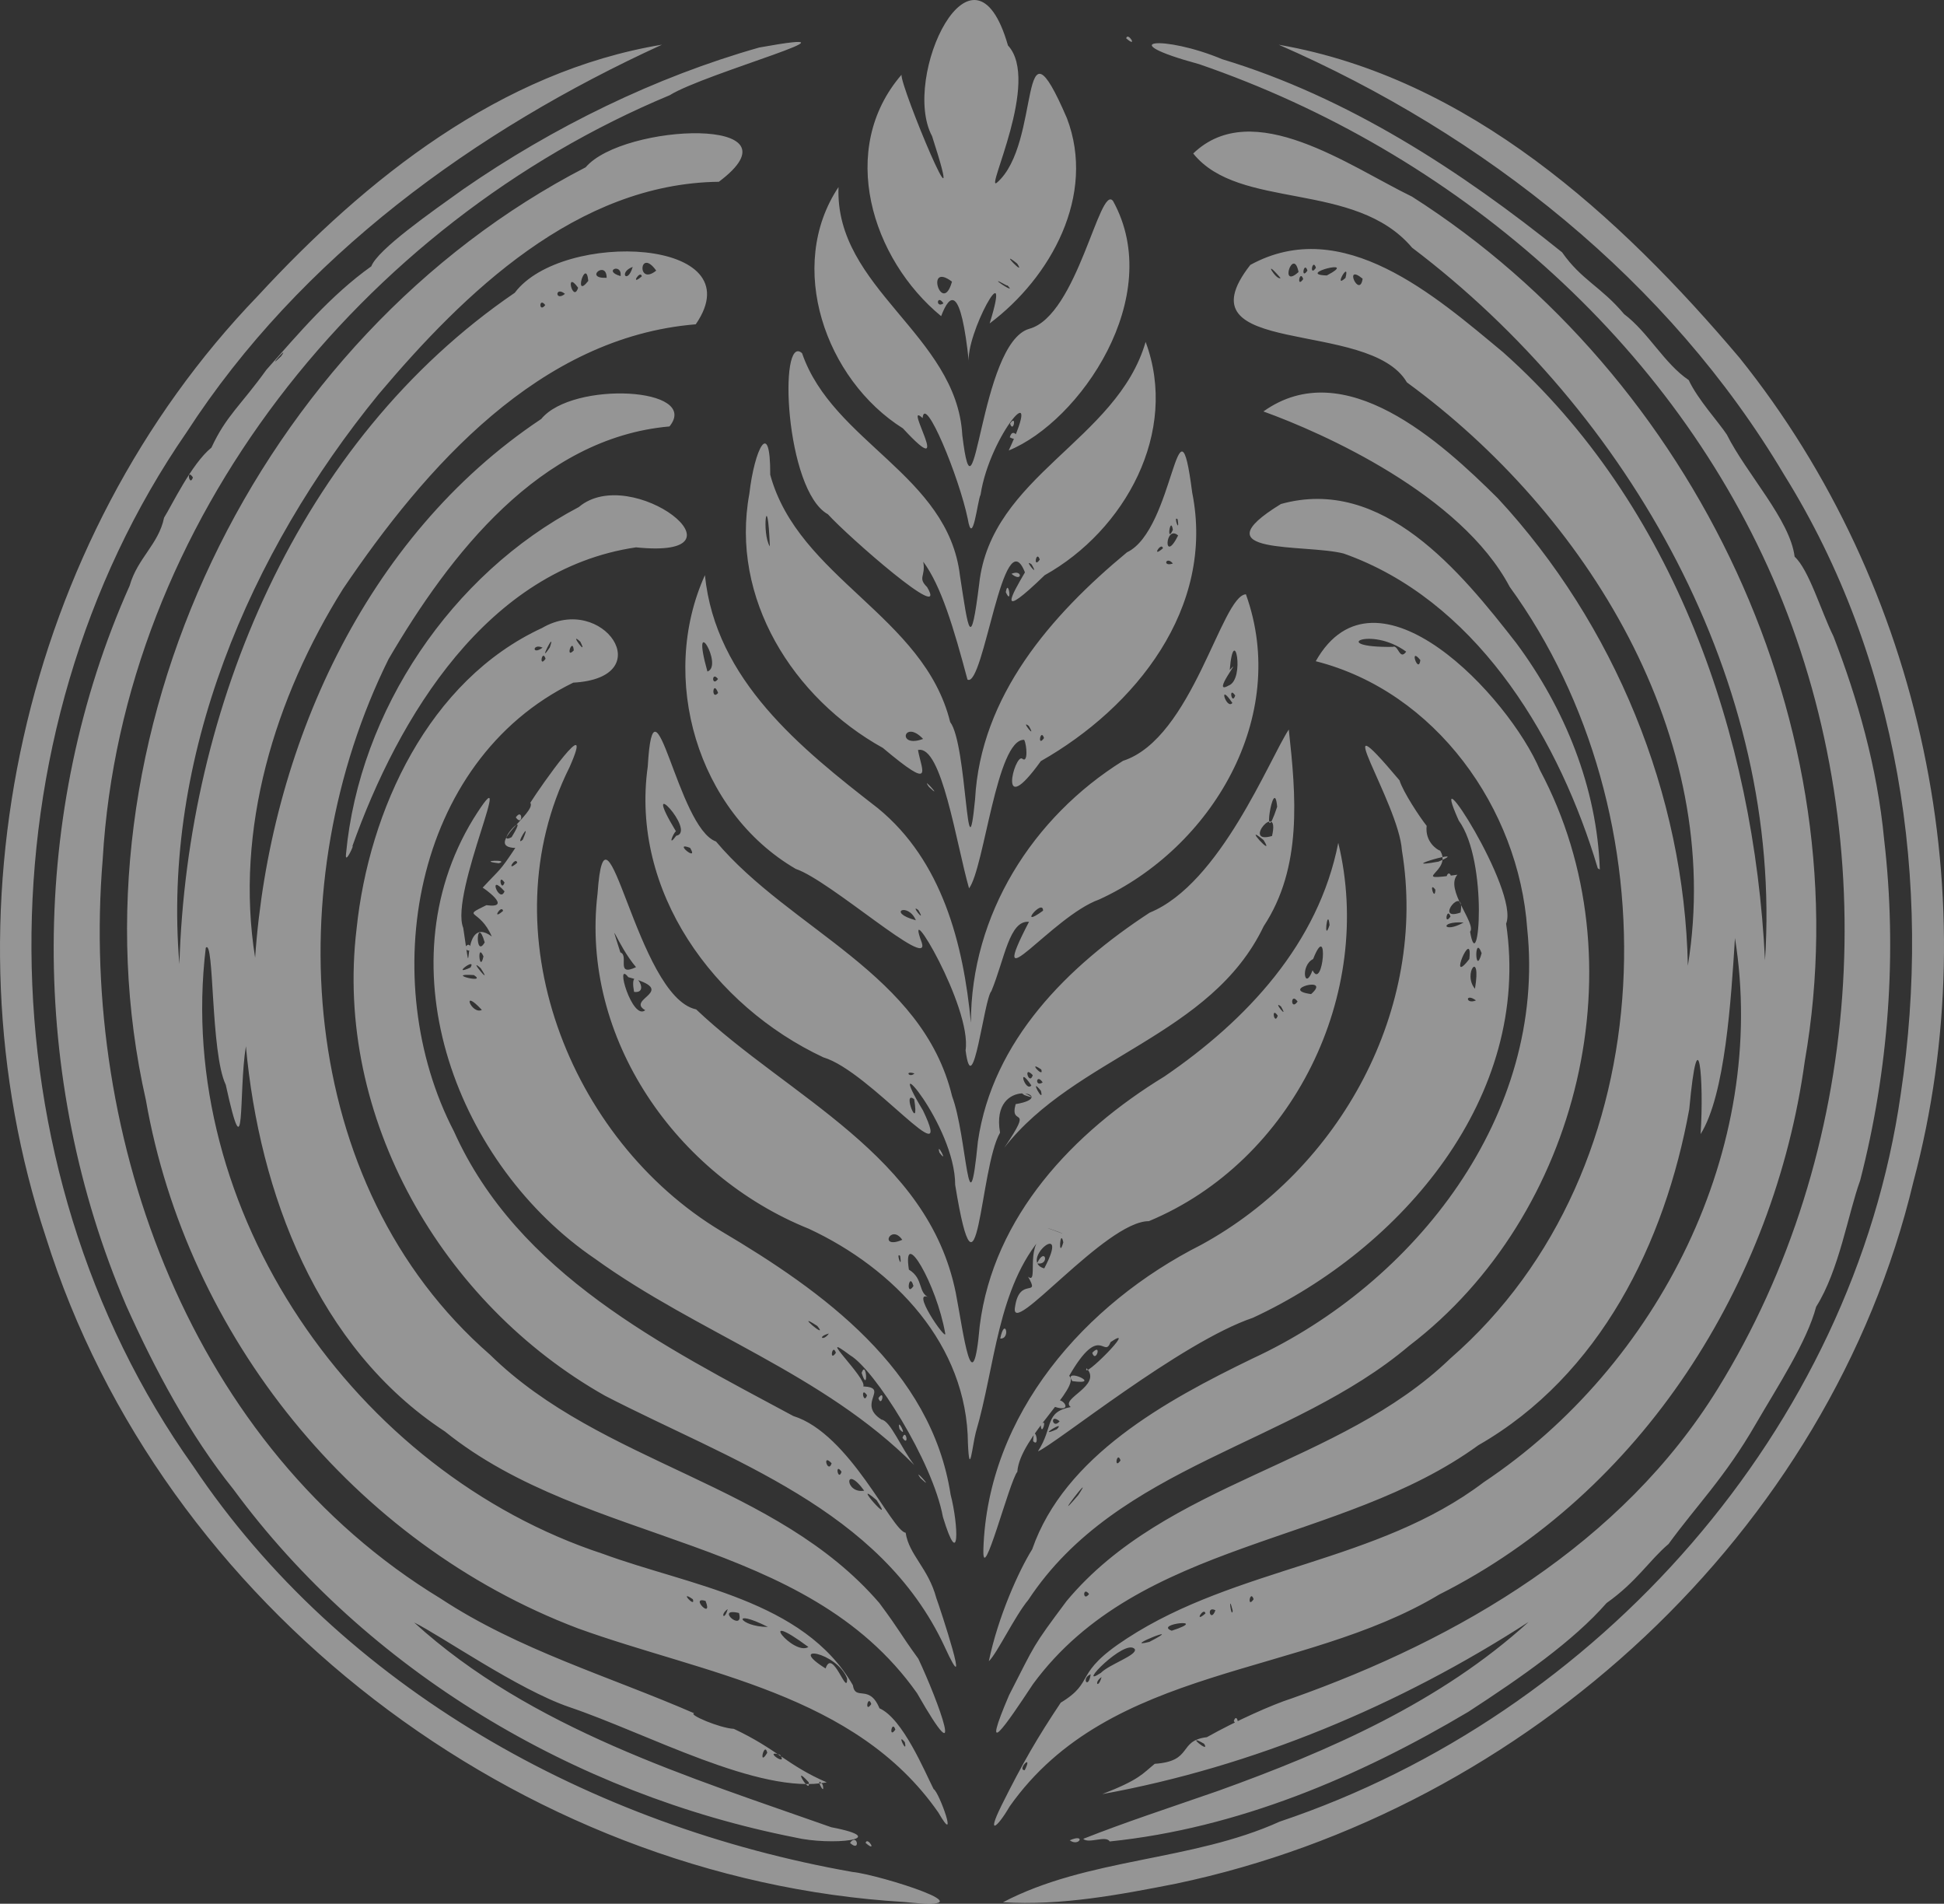 <?xml version="1.0" encoding="UTF-8" standalone="no"?>
<!-- Created with Inkscape (http://www.inkscape.org/) -->

<svg
   width="154.619mm"
   height="151.381mm"
   viewBox="0 0 154.619 151.381"
   version="1.1"
   id="svg1"
   xml:space="preserve"
   xmlns="http://www.w3.org/2000/svg"
   xmlns:svg="http://www.w3.org/2000/svg"><rect x="0" y="0" width="154.619" height="151.381" fill="#333333" stroke="none"/><defs
     id="defs1" /><g
     id="layer1"
     transform="translate(-266.176,-211.118)"><path
       style="opacity:0.5;fill:#f9f9f9;stroke-width:0.265"
       d="m 338.104,362.362 c -30.623,-1.825 -59.065,-23.5 -68.281,-52.871 -8.484,-25.578 -1.879,-55.414 16.864,-74.845 8.603,-9.326 19.318,-17.852 32.141,-19.975 -14.841,6.786 -28.774,16.873 -37.802,30.808 -16.626,24.067 -16.475,58.378 0.513,82.221 11.861,17.713 31.735,28.621 52.44,32.273 2.118,0.205 11.59,3.192 4.125,2.388 z m 7.845,0.021 c 6.773,-3.549 14.997,-3.237 22.014,-6.414 25.307,-8.485 45.573,-31.199 49.39,-57.842 2.541,-16.854 -0.18,-34.654 -9.269,-49.25 -9.165,-15.434 -23.875,-27.083 -40.199,-34.201 15.095,2.621 27.085,13.592 36.659,24.909 14.543,18.13 19.82,43.055 13.814,65.519 -6.664,27.903 -30.783,49.946 -58.635,55.798 -4.509,0.888 -9.178,1.768 -13.775,1.48 z m -12.165,-4.721 c 0.577,-0.834 0.866,0.808 0,0 z m 1.241,0.003 c 0.12,-0.564 0.984,0.856 0,0 z m -5.633,-0.439 c -17.517,-3.448 -34.026,-13.231 -44.657,-27.689 -3.448,-4.286 -6.254,-9.545 -8.513,-14.583 -7.739,-18.041 -7.752,-39.316 0.267,-57.265 0.621,-2.192 2.307,-3.292 2.738,-5.41 0.582,-0.914 2.176,-4.283 3.765,-5.566 1.179,-2.545 2.302,-3.313 4.374,-6.192 2.588,-2.918 5.113,-5.921 8.343,-8.226 0.502,-1.33 4.762,-4.308 7.296,-6.119 7.181,-4.969 15.303,-8.941 23.563,-11.281 9.567,-1.721 -4.303,2.031 -7.124,3.794 -24.444,10.177 -43.542,33.923 -45.1,60.762 -1.844,22.349 7.11,46.769 26.866,58.774 6.22,4.099 13.43,6.192 20.185,9.133 -0.538,0.076 1.998,1.173 3.15,1.237 3.363,1.574 4.31,2.932 7.389,4.254 -5.358,1.005 -14.268,-3.891 -20.49,-5.991 -4.077,-1.397 -10.241,-5.705 -12.331,-6.723 9.292,8.466 21.953,12.314 33.177,16.281 5.028,0.963 -0.04,1.491 -2.898,0.811 z m 2.218,-4.191 c -0.722,-0.887 0.246,1.117 0,0 z m -1.116,-0.198 c -1.458,-1.605 0.218,1.132 0,0 z m -2.274,-2.181 c -1.451,-0.463 0.687,1.033 0,0 z m -1.019,-0.16 c -0.221,-0.98 -0.738,1.22 0,0 z M 281.521,249.08 c -0.556,-0.802 -0.272,0.824 0,0 z m 7.012,-9.63 c 0.778,-1.107 -1.384,1.345 0,0 z m 62.726,118.007 c 1.309,-0.574 0.761,0.549 0,0 z m 1.073,-0.117 c 3.365,-1.331 6.7,-2.413 10.738,-3.818 8.811,-3.169 17.705,-7.068 24.686,-13.43 -10.255,6.64 -21.9,11.507 -33.911,13.691 2.971,-1.153 3.189,-1.607 4.174,-2.409 3.092,-0.207 1.821,-1.846 4.146,-2.117 2.295,-1.292 5.236,-2.607 6.773,-3.093 13.311,-4.724 26.258,-12.292 33.865,-24.617 11.563,-18.709 13.224,-43.253 4.786,-63.506 -8.292,-19.86 -25.863,-34.886 -46.041,-41.822 -7.092,-1.926 -2.805,-2.343 1.842,-0.391 9.972,3.011 18.972,8.866 27.03,15.354 1.537,2.204 3.104,2.732 4.932,4.914 1.932,1.458 3.192,3.93 5.139,5.247 0.733,1.562 2.365,3.317 3.03,4.332 1.563,3.122 5.033,6.779 5.393,9.71 1.145,1.045 2.102,4.34 3.092,6.339 1.905,4.929 3.482,10.4 4.028,16.149 1.052,9.018 0.362,18.325 -1.907,27.112 -0.953,2.615 -1.666,7.146 -3.501,10.044 -0.734,2.78 -3.038,6.293 -4.816,9.348 -2.429,4.212 -4.701,6.46 -6.922,9.515 -1.562,1.331 -2.531,2.996 -4.928,4.694 -2.664,3.038 -6.728,5.873 -11.001,8.654 -8.713,5.181 -18.365,9.264 -28.517,10.307 -0.318,-0.513 -1.665,0.211 -2.11,-0.206 z m 9.612,-7.564 c -1.651,-0.945 0.559,0.887 0,0 z m -16.145,4.976 c 1.74,-3.496 2.902,-5.475 4.744,-8.24 2.827,-1.715 0.902,-2.283 5.267,-5.109 8.731,-5.696 19.937,-6.02 28.376,-12.42 13.896,-9.258 22.666,-26.568 19.983,-43.275 -0.306,4.861 -0.776,12.491 -2.734,15.592 0.286,-4.263 -0.181,-9.752 -0.901,-1.986 -1.931,10.631 -7.095,21.177 -16.778,26.727 -10.952,7.966 -26.922,7.441 -35.417,18.991 -2.261,3.423 -4.185,6.219 -1.907,0.887 2.142,-4.173 1.786,-3.745 4.582,-7.495 7.944,-9.516 21.681,-10.766 30.518,-19.285 17.336,-15.086 17.734,-43.431 4.72,-61.358 -3.883,-7.344 -14.846,-12.237 -19.588,-13.945 6.44,-4.6 14.127,2.418 18.635,6.895 9.277,10.013 14.85,23.549 15.123,37.183 2.964,-18.206 -8.068,-35.965 -22.345,-46.39 -2.983,-5.133 -18.292,-1.883 -12.454,-9.341 7.351,-4.028 14.709,2.465 20.117,6.957 13.635,12.133 19.95,30.505 20.819,48.337 1.455,-22.068 -10.775,-43.578 -28.068,-56.663 -4.539,-5.373 -13.756,-2.94 -17.41,-7.491 4.74,-4.561 12.419,1.013 17.405,3.432 22.503,14.335 35.873,42.245 31.235,68.755 -2.428,17.656 -12.945,34.29 -29.078,42.404 -10.966,6.591 -26.191,5.533 -34.172,16.863 -1.003,1.731 -1.816,2.289 -0.67,-0.023 z m 1.88,-2.871 c 0.715,-1.43 -0.663,-0.005 0,0 z m 5.247,-7.624 c -0.789,0.306 -0.184,1.258 0,0 z m 0.864,0.219 c -0.637,0.435 -0.268,0.98 0,0 z m -0.057,-0.332 c 0.696,-0.7 2.944,-1.418 2.696,-1.895 -0.765,-0.9 -4.767,3.256 -2.696,1.895 z m 3.855,-2.464 c 3.165,-1.631 -2.403,0.597 0,0 z m 1.781,-0.89 c 3.165,-1.028 -1.468,-0.549 0,0 z m 2.686,-1.375 c -0.122,-0.564 -0.982,0.856 0,0 z m 0.79,-0.254 c -0.782,-0.389 -0.372,1.052 0,0 z m 1.379,0.048 c -0.392,-1.6 -0.119,0.694 0,0 z m 1.662,-0.923 c -0.272,-0.824 -0.556,0.803 0,0 z m -13.089,-0.413 c -0.518,-0.676 -0.518,0.676 0,0 z m 21.759,-104.594 c -1.569,-1.289 -0.242,1.626 0,0 z m -4.727,0.03 c -0.272,-0.824 -0.556,0.803 0,0 z m 1.877,-0.287 c 2.726,-1.434 -2.588,-0.081 0,0 z m 1.486,0.195 c 0.388,-1.505 -1.029,0.958 0,0 z m -5.165,0.008 c -1.524,-1.777 -0.334,0.239 0,0 z m 1.433,-0.478 c -0.419,-2.059 -1.575,1.43 0,0 z m 0.707,-0.113 c -0.272,-0.824 -0.556,0.803 0,0 z m 0.676,-0.225 c -0.272,-0.824 -0.556,0.803 0,0 z m -30.038,122.83 c -6.589,-9.465 -18.612,-11.002 -28.652,-14.632 -17.829,-6.754 -31.1,-23.289 -34.373,-42.012 -6.531,-28.843 8.853,-60.686 34.977,-74.174 2.989,-3.51 17.586,-4.088 10.595,1.151 -11.28,0.138 -20.225,8.794 -27.058,16.891 -10.285,12.594 -17.24,28.851 -15.849,45.316 0.614,-20.371 9.438,-41.619 26.675,-53.38 3.76,-5.016 19.135,-4.378 14.394,2.507 -12.433,1.012 -21.508,11.356 -28.059,21.045 -5.406,8.635 -8.631,19.115 -6.987,29.319 1.142,-16.523 8.668,-33.461 22.757,-42.836 2.497,-3.052 12.712,-2.51 10.2,0.594 -10.307,0.901 -17.487,10.197 -22.343,18.499 -8.74,17.64 -7.469,41.783 8.076,55.322 8.909,8.738 22.737,10.193 30.957,19.736 1.752,2.363 1.526,2.259 3.102,4.433 1.602,3.404 3.913,9.767 -0.103,2.737 -8.881,-12.577 -26.199,-11.662 -37.545,-20.804 -10.169,-6.663 -14.771,-18.995 -15.834,-30.636 -0.61,3.705 0.031,10.51 -1.602,3.064 -1.222,-2.541 -0.904,-11.713 -1.59,-10.892 -2.518,20.893 11.857,41.708 31.61,48.198 6.88,2.527 15.941,3.655 19.856,10.434 0.198,1.306 1.303,-0.135 2.117,1.84 1.858,0.819 3.604,5.044 4.306,6.423 0.445,0.229 2.044,4.752 0.374,1.859 z m -2.662,-5.585 c -0.722,-0.887 0.246,1.117 0,0 z m -0.753,-1.004 c -0.272,-0.824 -0.556,0.803 0,0 z m -1.915,-2.027 c -0.271,-0.824 -0.555,0.803 0,0 z m -1.921,-2.036 c -0.85,-2.155 -4.852,-2.751 -1.712,-0.796 0.552,-1.689 1.737,2.332 1.712,0.796 z m -3.079,-2.504 c -4.37,-3.239 -1.187,0.758 -3e-4,-6e-5 z m -3.222,-1.594 c -3.062,-1.55 -2.281,0.004 0,0 z m -2.298,-1.108 c -2.009,-0.476 0.425,1.612 0,0 z m -0.899,-0.311 c -0.638,0.435 -0.268,0.98 0,0 z m -1.764,-0.653 c -1.304,-0.386 0.632,1.585 0,0 z m -1.008,-0.13 c -1.193,-0.823 0.253,0.776 0,0 z M 309.544,235.376 c -0.518,-0.676 -0.518,0.676 0,0 z m 1.57,-0.89 c -0.805,-0.65 -0.805,0.65 0,0 z m 1.044,-0.488 c -1.087,-1.493 -0.401,1.279 0,0 z m 0.809,-0.545 c -0.181,-1.916 -1.221,1.56 0,0 z m 1.46,-0.244 c -0.002,-1.443 -1.849,0.081 0,0 z m 1.11,-0.136 c 0.127,-1.088 -1.466,-0.417 2e-5,-4e-5 z m 0.963,-0.732 c -1.16,0.429 -0.423,1.433 0,0 z m 0.725,0.748 c -0.121,-0.564 -0.983,0.856 0,0 z m 1.144,-0.453 c -1.354,-1.892 -1.561,1.269 0,0 z m 45.939,115.339 c 0.272,-0.824 0.556,0.803 0,0 z m -22.999,-5.913 c -5.086,-10.941 -17.091,-14.831 -27.013,-19.957 -12.942,-7.304 -21.564,-22.129 -19.759,-37.131 0.985,-9.446 5.739,-19.756 14.753,-23.92 4.841,-2.825 9.438,3.96 2.479,4.348 -12.812,6.25 -15.699,23.732 -9.485,35.689 5.092,11.336 16.626,17.055 26.989,22.627 4.507,1.402 7.852,9.167 8.935,9.279 0.263,1.769 1.804,2.814 2.441,5.199 0.254,0.668 2.943,8.832 0.659,3.868 z m -5.415,-11.659 c -2.243,-1.931 1.652,2.467 0,0 z m -0.983,-0.748 c -1.6,-2.215 -1.566,0.268 0,0 z m -1.802,-1.504 c -0.556,-0.802 -0.271,0.824 0,0 z m -0.788,-0.676 c -0.808,-0.858 -0.28,0.888 0,0 z m -22.752,-63.977 c -0.272,-0.824 -0.556,0.803 0,0 z m 0.338,-0.901 c 0.552,-1.599 -1.071,1.617 0,0 z m 1.905,0.241 c -0.082,-1.11 -0.718,0.749 0,0 z m -2.481,-0.22 c -0.81,-0.371 -0.873,0.641 0,0 z m 3,-0.474 c -1.015,-0.941 0.703,1.372 0,0 z m 32.493,81.072 c 0.737,-3.553 2.391,-7.209 3.45,-8.903 2.577,-7.412 10.608,-11.817 17.522,-15.167 12.958,-5.992 23.408,-19.384 21.849,-34.19 -0.677,-9.56 -7.301,-18.848 -16.819,-21.26 4.795,-8.488 15.382,2.83 17.839,8.674 8.08,15.169 3.179,35.389 -10.399,45.754 -9.35,7.92 -23.201,9.448 -30.302,20.215 -1.066,1.275 -2.485,4.259 -3.14,4.877 z m 7.111,-13.207 c 1.514,-2.296 -2.404,2.805 0,0 z m 3.364,-2.76 c -0.272,-0.824 -0.556,0.803 0,0 z m 23.848,-63.639 c -0.937,-1.167 -0.154,1.174 0,0 z m -1.127,-0.673 c -2.868,-2.094 -6.289,-0.308 -1.069,-0.381 0.442,-0.211 0.534,1.123 1.069,0.381 z m -33.629,71.372 c 0.343,-10.757 8.09,-19.541 17.324,-24.205 11.058,-6.034 18.049,-18.773 15.963,-31.376 -0.239,-3.751 -6.323,-12.849 -0.19,-5.557 0.286,0.924 1.615,2.936 2.159,3.617 -0.146,1.252 0.807,1.894 1.075,1.978 1.038,1.697 -2.684,2.475 1.37,1.908 -1.034,1.15 1.535,3.897 1.009,4.536 0.666,3.87 1.5,-5.553 -0.905,-8.85 -2.712,-6.063 4.856,5.606 3.77,8.208 2.055,13.751 -8.304,25.85 -20.138,31.337 -5.741,1.948 -15.699,10.046 -17.098,10.624 1.27,-1.977 0.501,-3.113 2.608,-3.526 -0.896,-0.676 2.539,-1.687 1.264,-3.085 -0.482,1.08 4.227,-3.653 1.908,-2.081 -0.534,1.387 -0.826,-1.594 -3.296,2.686 0.988,0.888 -3.94,4.859 -4.124,7.629 -0.626,0.739 -2.804,9.249 -2.698,6.158 z m 5.84,-9.538 c 0.833,-0.847 -1.793,0.791 0,0 z m 0.225,-0.638 c -0.836,-0.679 -0.564,0.699 0,0 z m 33.115,-33.464 c -0.877,-0.636 -0.838,0.356 0,0 z m -0.082,-0.927 c 0.543,-3.243 -1.019,-1.208 10e-5,2e-5 z m -0.447,-2.365 c 0.304,-2.669 -1.788,2.317 1e-4,0 z m 0.979,-0.464 c -0.599,-1.612 -0.534,1.982 0,0 z m -1.436,-2.438 c -1.996,-0.134 -1.629,0.918 0,0 z m -1.042,-0.477 c -0.271,-0.824 -0.555,0.803 0,0 z m 0.799,-0.316 c 0.415,-2.392 -2.202,0.77 0,0 z m -0.936,-1.616 c -0.697,-2.018 0.729,-1.946 0,0 z m -1.064,-0.198 c -0.576,-0.78 -0.049,1.026 0,0 z m 0.253,-2.237 c 2.821,-1.198 -3.836,0.704 0,0 z m -39.421,52.116 c -0.83,-4.472 -5.469,-11.743 -7.378,-12.857 -2.939,-2.204 1.387,1.862 1.041,2.472 2.133,0.11 -0.556,1.354 1.446,2.637 0.722,0.1 1.553,2.258 2.615,3.62 -7.22,-7.282 -17.21,-10.494 -25.396,-16.407 -10.881,-7.388 -16.925,-23.081 -9.691,-34.956 3.783,-6.04 -1.914,5.879 -0.79,8.65 0.898,5.995 -0.4,-1.321 2.268,0.679 -0.972,-2.263 -2.47,-1.477 -0.43,-2.489 2.192,0.3 -0.299,-1.426 -0.294,-1.391 1.404,-1.521 1.311,-1.22 2.597,-3.16 -2.593,-0.091 1.722,-2.838 1.194,-3.595 0.834,-1.326 5.225,-7.587 3.121,-2.831 -6.525,13.046 -0.067,29.618 12.064,36.901 8.072,4.776 16.704,10.978 18.243,20.946 0.639,2.449 0.736,6.2 -0.61,1.781 z m -6.036,-9.678 c -0.556,-0.802 -0.271,0.824 0,0 z m -2.478,-3.379 c -0.272,-0.824 -0.556,0.803 0,0 z m -0.557,-1.533 c -0.98,0.268 -0.436,0.638 0,0 z m -0.92,-0.6 c -2.005,-1.313 0.985,1.219 0,0 z m -26.682,-25.132 c -1.708,-1.844 -0.817,0.411 0,0 z m -0.632,-2.77 c -2.452,-0.165 1.146,0.745 0,0 z m 0.536,-0.551 c -1.143,-1.024 1.107,1.684 0,0 z m -0.805,-0.051 c 0.515,-0.889 -1.646,0.754 0,0 z m 1.03,-0.885 c -0.533,-1.201 -0.315,1.448 0,0 z m 0.097,-1.113 c -0.669,-2.315 -0.79,1.381 0,0 z m 1.463,-2.505 c -0.121,-0.564 -0.983,0.856 0,0 z m 0.114,-1.555 c -1.388,-1.564 -0.398,1.033 0,0 z m 0,-0.7 c -0.556,-0.802 -0.272,0.824 0,0 z m 1.012,-1.574 c -0.121,-0.564 -0.983,0.856 0,0 z m 0.437,-1.83 c 0.791,-1.833 -0.721,0.653 0,0 z m -0.886,-0.202 c 1.604,-2.594 -1.466,0.752 0,0 z m 32.524,50.969 c -0.731,-1.037 1.257,1.185 0,0 z m 3.771,-2.76 c -0.058,-7.858 -5.874,-13.913 -12.653,-17.07 -10.506,-4.223 -18.184,-15.146 -16.807,-26.652 0.655,-9.264 3.086,8.204 7.842,9.206 7.375,6.982 18.456,11.587 20.654,22.558 0.613,3.181 1.332,9.069 1.902,2.604 1.096,-8.722 7.465,-15.415 14.681,-19.821 6.553,-4.47 12.268,-10.582 13.835,-18.583 2.91,12.004 -3.597,25.308 -15.062,30.082 -3.446,-0.013 -11.149,9.521 -10.644,6.805 0.359,-2.451 2.033,-0.647 1.035,-2.387 0.84,0.664 -0.229,-2.311 1.208,-3.3 -3.664,4.148 -3.814,10.437 -5.364,15.67 -0.289,1.128 -0.501,3.669 -0.627,0.888 z m -1.804,-8.729 c -0.685,-3.957 -3.432,-8.616 -2.893,-5.094 1.229,0.749 0.657,1.88 1.685,2.258 -1.743,-0.937 1.3,3.474 1.208,2.835 z m -2.529,-3.785 c -0.337,-1.233 -0.643,0.943 0,0 z m 10.4,-1.404 c 2.171,-4.107 -2.092,-0.584 0,0 z m -0.574,-0.402 c 0.673,-1.395 1.021,0.204 0,0 z m -10.884,-0.589 c -0.386,-0.387 0.195,1.26 0,0 z m 12.977,-1.084 c -0.256,-1.236 -0.418,1.488 0,0 z m -12.809,-0.199 c -0.912,-1.316 -1.903,0.809 0,0 z m 12.744,-0.494 c 0.059,-0.027 -2.655,-0.969 0,0 z m 17.121,-17.328 c -0.556,-0.803 -0.271,0.824 0,0 z m -50.309,-0.436 c -1.598,-0.921 2.813,-1.527 -1.348,-2.627 -1.109,-1.437 0.315,3.493 1.348,2.627 z m -0.887,-1.457 c -0.463,-2.486 1.477,0.185 0,0 z m 51.45,1.157 c -0.749,-0.583 0.712,1.229 0,0 z m 1.324,-0.39 c -0.576,-0.808 -0.576,0.808 0,0 z m 1.074,-0.591 c 1.706,-1.499 -2.628,-0.354 0,0 z m 0.115,-1.897 c 0.838,1.694 1.323,-4.127 0.046,-0.891 -1.048,0.524 -0.664,2.602 -0.046,0.891 z m -53.808,-0.245 c -1.54,-1.829 -2.263,-4.408 -1.246,-1.173 0.712,0.237 -0.406,1.953 1.246,1.173 z m 55.162,-3.35 c -0.159,-1.568 -0.514,1.569 0,0 z m -23.578,41.045 c 0.048,-1.62 0.618,0.605 0,0 z m -10.391,-0.271 c 0.272,-0.824 0.556,0.803 0,0 z m -0.234,-0.691 c -0.275,-1.13 0.734,0.858 0,0 z m 11.235,-0.313 c 0.576,-0.78 0.049,1.025 0,0 z m 1.051,-1.476 c 0.188,-1.414 1.956,0.659 0,0 z m -13.967,-0.674 c 0.556,-0.802 0.272,0.824 0,0 z m 15.425,-1.354 c -0.835,-1.16 2.533,0.358 0,0 z m -16.759,-0.655 c 0.387,-1.126 0.549,1.75 0,0 z m 18.342,-1.596 c 0.808,-0.858 0.28,0.888 0,0 z m -7.318,-1.133 c 0.366,-1.808 0.855,0.055 0,0 z m -3.584,-12.222 c 0.002,-4.787 -5.947,-11.525 -2.561,-5.917 2.678,5.591 -4.222,-3.133 -7.922,-4.221 -8.711,-4.083 -15.361,-13.204 -13.968,-23.128 0.488,-8.382 2.355,4.866 5.427,5.964 5.946,7.05 16.42,10.492 18.782,20.265 1.189,3.167 1.284,11.371 2.05,3.582 1.178,-8.04 7.162,-13.941 13.661,-18.19 5.611,-2.281 9.529,-12.237 11.065,-14.561 0.577,5.264 1.092,10.959 -1.996,15.64 -4.177,8.741 -14.979,10.371 -20.631,17.613 2.45,-3.62 0.38,-1.545 0.902,-3.465 3.734,-0.62 -2.054,-2.412 -1.24,2.269 -1.634,2.793 -1.748,15.315 -3.569,4.149 z m -3.261,-6.811 c -1.019,-0.806 0.465,2.888 0,0 z m 10.077,-0.672 c -1.023,-1.254 0.325,1.216 0,0 z m -0.757,-0.423 c -1.189,-1.757 -0.464,0.582 0,0 z m 0.901,-0.24 c -0.526,-0.774 -0.649,0.429 0,0 z m -0.788,-0.576 c -0.808,-0.858 -0.28,0.888 0,0 z m -9.41,-0.136 c -0.829,-0.256 -0.414,0.392 0,0 z m 10.086,-0.314 c -1.194,-0.823 0.254,0.776 0,0 z M 321.063,278.537 c -1.447,-0.558 0.755,1.232 0,0 z m 45.61,-0.622 c -1.832,-1.506 1.015,1.613 0,0 z m -46.713,-0.338 c 1.687,-0.321 -3.021,-5.308 -0.022,-0.354 -0.217,0.133 -0.691,1.324 0.022,0.354 z m 47.389,0.018 c 0.678,-2.93 -2.489,0.722 0,0 z m 0.409,-2.327 c -0.264,-2.798 -1.317,3.999 0,0 z m -26.864,27.493 c -0.282,-0.986 0.782,1.053 0,0 z m 6.744,-4.571 c -1.044,-0.737 1.673,0.608 0,0 z m -4.663,-3.549 c 0.519,-3.45 -5,-12.617 -3.489,-8.58 0.778,2.321 -7.287,-4.934 -10.016,-5.848 -7.85,-4.572 -10.926,-15.191 -7.227,-23.36 0.84,8.334 7.615,13.77 13.759,18.534 5.108,4.178 6.798,10.777 7.396,17.059 0.003,-8.597 4.899,-16.337 12.097,-20.827 5.533,-1.787 7.833,-13.149 9.776,-13.244 3.505,9.732 -2.717,20.167 -11.662,24.264 -3.769,1.342 -9.147,8.628 -5.59,1.78 -1.571,-0.141 -1.928,2.936 -2.993,5.514 -0.58,0.596 -1.483,9.024 -2.051,4.708 z m -3.954,-10.343 c -0.61,-1.457 -2.376,-0.649 0,0 z m 10.117,-0.763 c 0.007,-1.032 -2.103,1.539 0,0 z m -9.919,-0.049 c -0.749,-0.583 0.712,1.229 0,0 z m 24.977,-16.47 c -1.189,-1.757 -0.464,0.582 0,0 z m 0.225,-0.591 c -0.556,-0.803 -0.272,0.824 0,0 z m -41.127,-0.202 c -0.42,-1.13 -0.58,0.651 0,0 z m 40.595,-0.587 c 1.359,-0.491 0.423,-5.14 0.095,-1.239 1.098,-1.22 -1.542,2.056 -0.095,1.239 z M 323.285,265.112 c -0.518,-0.676 -0.518,0.676 0,0 z m -0.844,-0.594 c 1.324,-0.445 -1.398,-5.011 0,0 z m -19.295,21.957 c 0.576,-0.808 0.576,0.808 0,0 z m 40.105,-4.717 c -1.024,-3.575 -2.173,-11.442 -4.062,-11 0.295,1.658 1.36,3.318 -2.792,-0.166 -7.142,-3.962 -12.161,-11.894 -10.619,-20.22 0.401,-3.524 1.68,-6.128 1.659,-1.502 2.24,8.219 12.227,11.22 14.312,19.665 1.355,1.753 1.31,13.05 1.981,6.143 0.441,-8.225 6.045,-14.64 12.081,-19.64 3.774,-1.786 4.043,-13.626 5.187,-4.752 1.841,9.165 -4.505,17.077 -12.037,21.355 -3.521,4.894 -2.081,-0.6 -1.485,-0.198 0.484,0.419 0.37,-1.111 0.157,-1.497 -2.198,-0.065 -3.166,10.174 -4.381,11.811 z m -3.655,-11.881 c -1.528,-1.621 -2.128,0.783 0,0 z m 9.618,-0.072 c -0.271,-0.824 -0.555,0.803 0,0 z m -1.211,-0.961 c -0.749,-0.583 0.712,1.229 0,0 z m 11.461,-12.917 c -0.538,-0.638 -0.863,0.297 0,0 z m -0.79,-1.212 c -0.12,-0.564 -0.983,0.856 0,0 z m 1.206,-1.016 c -1.041,-0.924 -1.198,2.388 0,0 z m -32.472,0.871 c -0.187,-4.888 -0.679,-1.043 0,0 z m 32.056,-1.322 c -0.196,-1.19 -0.535,1.182 0,0 z m 0.379,-0.831 c -0.386,-0.387 0.195,1.26 0,0 z m 33.108,26.75 c -3.168,-9.961 -9.6,-20.391 -19.904,-24.033 -3.056,-0.789 -11.694,0.171 -4.991,-3.938 8.088,-2.252 14.297,5.382 18.717,11.055 3.865,5.202 6.428,11.496 6.647,18.01 l -0.163,-0.096 -0.306,-0.998 z m -87.102,0.594 c -1.871,-0.216 0.966,-0.307 0,0 z M 293.697,279.015 c 1.06,-11.413 8.419,-22.27 18.515,-27.576 4.191,-3.55 14.153,4.189 4.548,3.203 -11.799,1.737 -18.897,13.449 -22.567,23.793 0.243,-0.335 -0.614,1.577 -0.495,0.58 z m 13.504,-2.902 c 0.576,-0.808 0.576,0.808 0,0 z m 32.861,-2.422 c -0.731,-1.037 1.257,1.185 0,0 z m -0.647,-3.022 c 0.564,-0.699 0.836,0.679 0,0 z m 3.711,-5.511 c -1.105,-4.147 -2.098,-7.462 -3.518,-9.375 0.214,1.194 -0.476,1.24 0.309,2.023 1.783,3.041 -6.246,-3.984 -7.893,-5.795 -3.418,-1.896 -3.942,-14.5 -2.055,-12.808 2.439,7.083 11.599,9.674 12.556,17.668 0.69,4.482 0.856,6.098 1.532,0.681 0.936,-8.618 10.961,-11.384 13.238,-19.247 2.671,7.171 -1.649,14.995 -8.032,18.554 -3.869,3.75 -2.633,1.59 -1.566,-0.226 -1.714,-4.375 -3.278,9.229 -4.569,8.525 z m 5.103,-9.154 c -0.749,-0.583 0.712,1.229 0,0 z m 0.648,-0.39 c -0.271,-0.824 -0.555,0.803 0,0 z m -2.703,2.591 c 0.195,-1.19 0.535,1.183 0,0 z m 0.451,-1.457 c 0.903,-0.4 0.879,0.735 0,0 z m -3.476,-4.371 c -0.705,-3.387 -3.431,-9.968 -3.592,-8.014 -1.647,-1.514 2.679,5.413 -1.566,0.818 -6.165,-3.875 -9.323,-12.889 -5.122,-19.189 -0.313,8.065 9.405,11.737 9.845,19.728 1.02,8.41 1.345,-7.311 5.324,-8.456 3.832,-1.034 5.599,-11.574 6.667,-10.161 4.209,7.62 -2.66,17.54 -8.299,19.836 2.971,-6.381 -1.512,-1.281 -2.239,3.518 -0.239,0.427 -0.625,4.273 -1.018,1.919 z m 3.341,-6.484 c 0.281,-1.028 1.127,0.577 0,0 z m 0.021,-1.092 c 0.556,-0.803 0.272,0.824 0,0 z m -3.266,-4.827 c -0.65,-6.207 -1.511,-5.563 -2.214,-3.716 -5.531,-4.545 -8.254,-13.296 -3.151,-19.196 -0.127,0.878 5.486,14.329 2.43,4.882 -2.5,-4.668 3.267,-16.855 6.036,-7.212 2.609,2.807 -1.83,11.644 -0.89,10.92 3.615,-3.095 1.629,-14.287 5.577,-5.142 2.34,6.117 -1.259,12.664 -6.143,16.326 1.882,-6.059 -1.982,0.964 -1.647,3.137 z m -2.027,-4.734 c -0.526,-0.774 -0.649,0.429 0,0 z m 0.676,-1.727 c -2.198,-1.652 -0.772,2.766 0,0 z m 4.333,0.294 c -1.935,-1.08 0.999,0.915 0.082,0.012 z m 0.297,-0.701 c -0.077,-0.502 0.044,-0.244 0,0 z m 0.551,-1.033 c -1.599,-1.279 0.785,1.17 0,0 z m 8.675,-17.907 c 0.12,-0.564 0.984,0.856 0,0 z"
       id="path1-72" /></g></svg>

